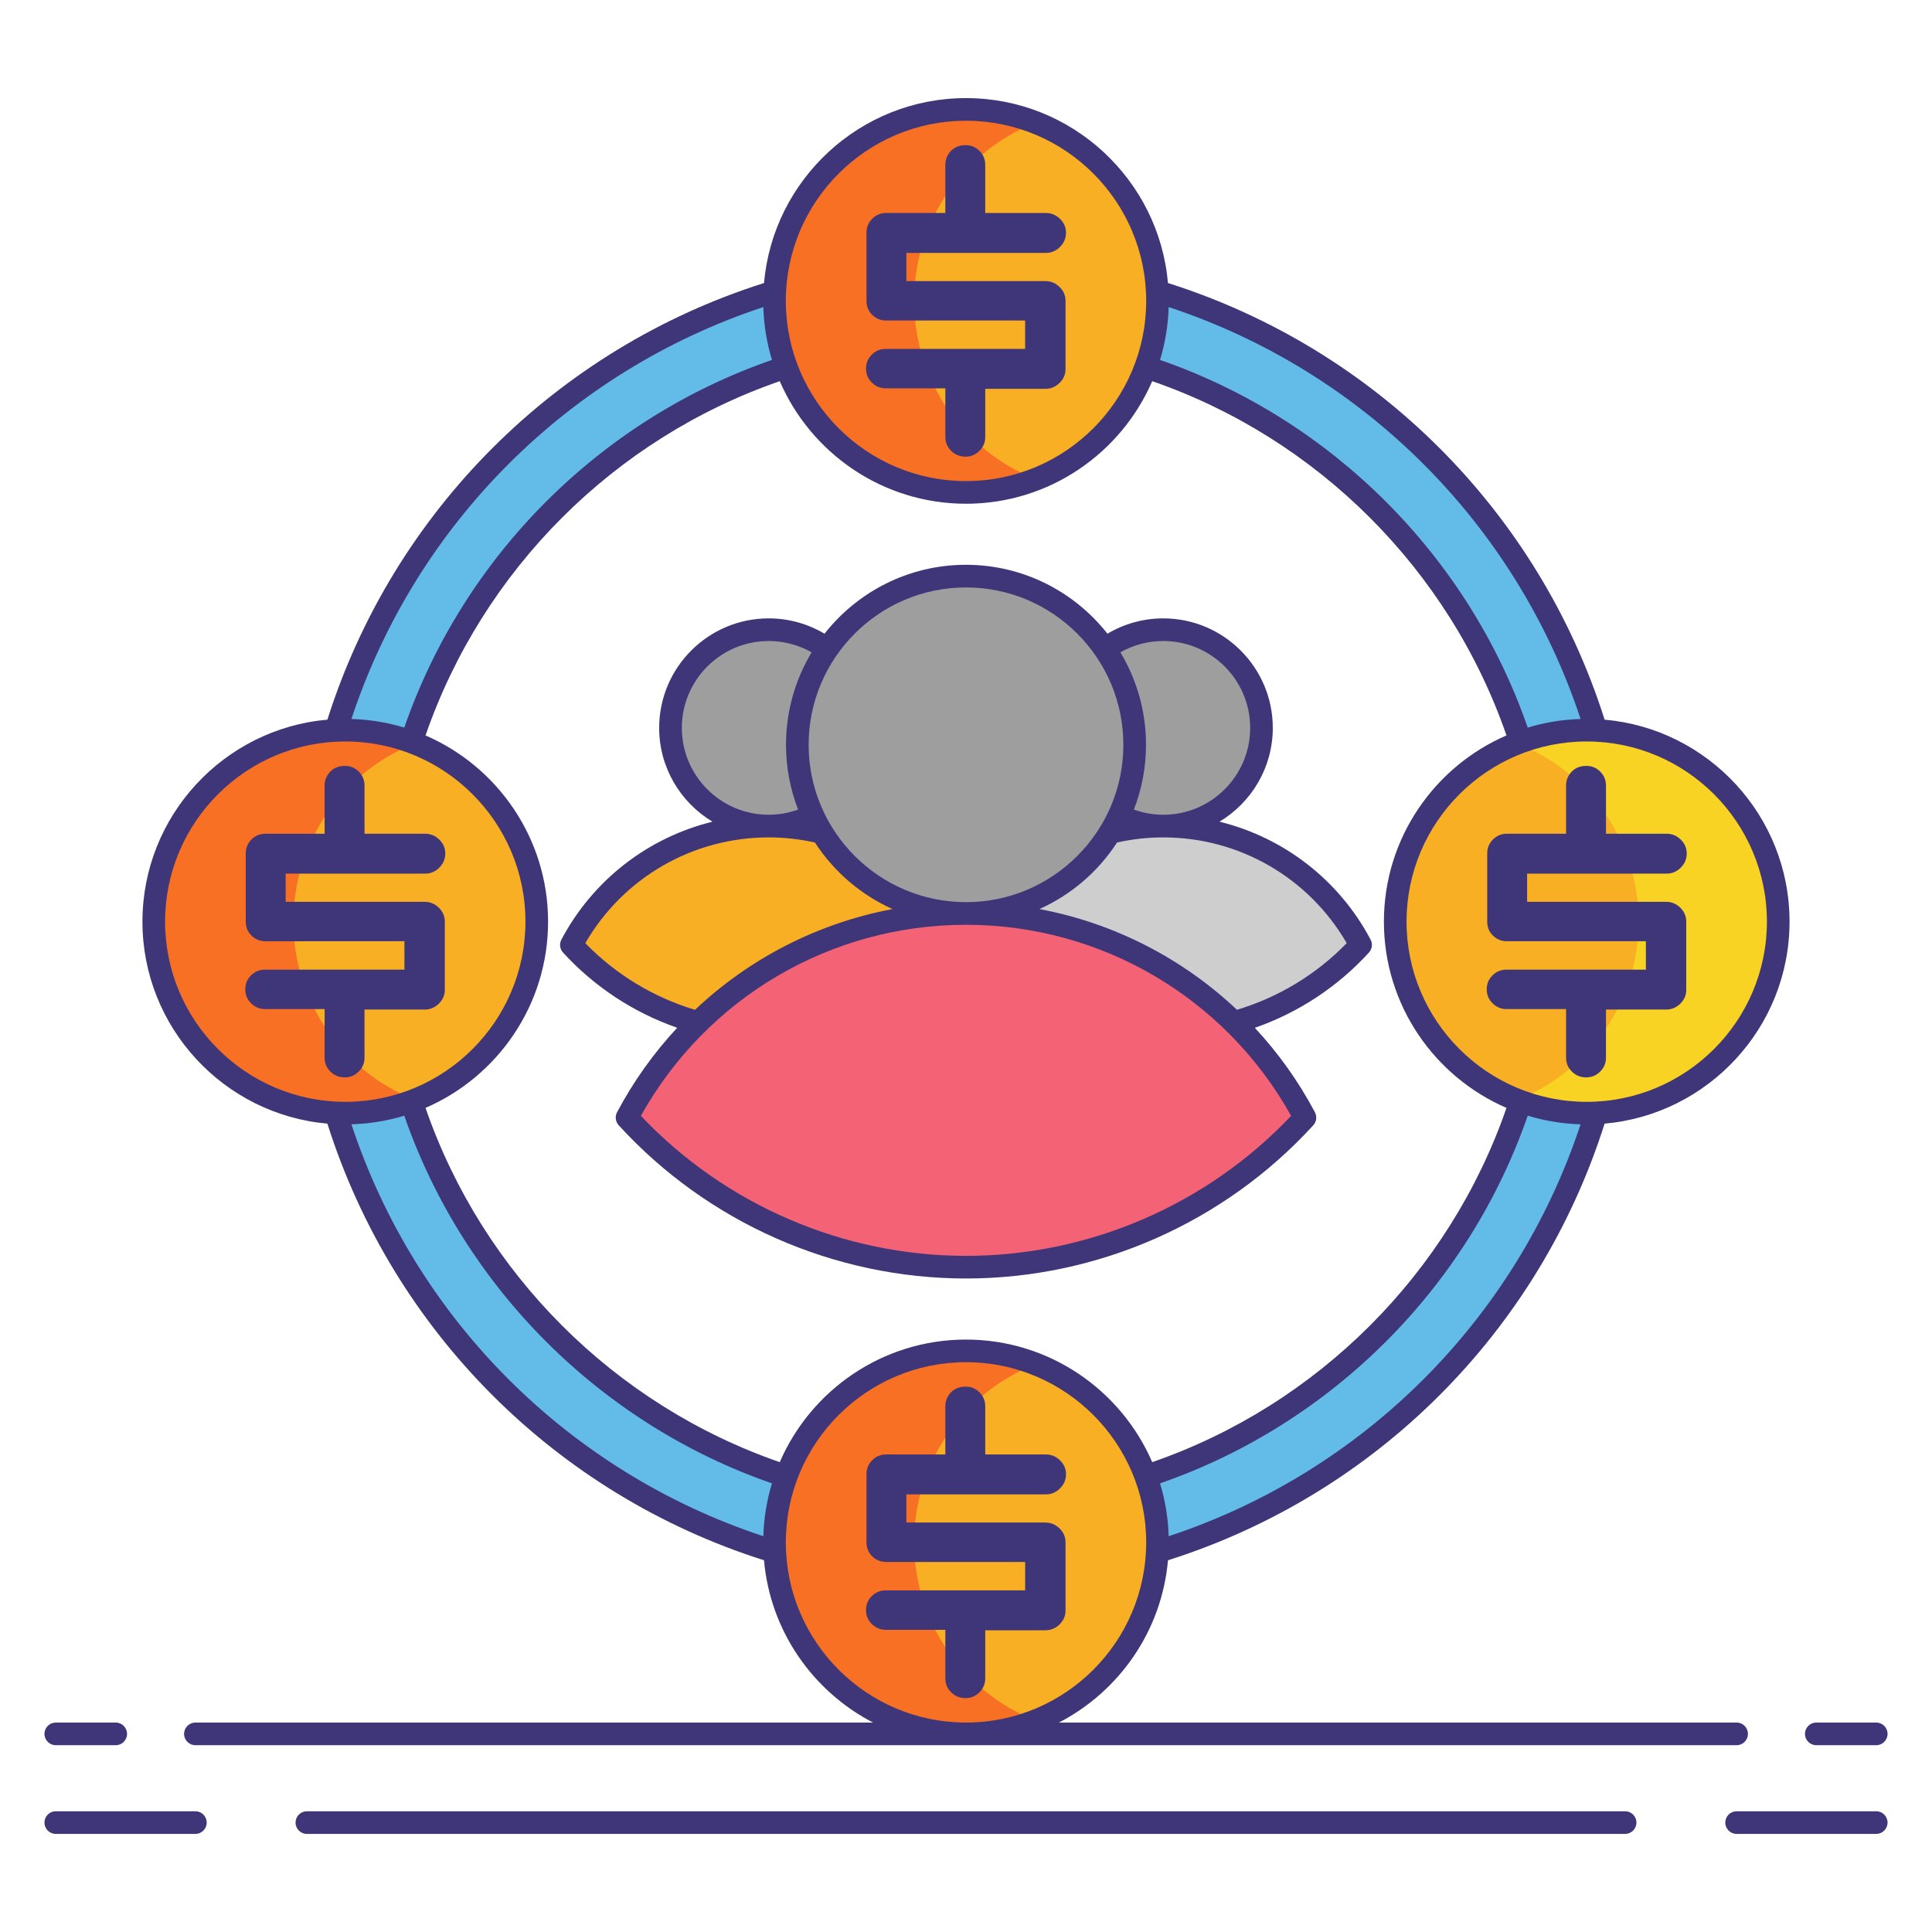 <?xml version="1.0" encoding="utf-8"?>
<!-- Generator: Adobe Illustrator 24.0.0, SVG Export Plug-In . SVG Version: 6.00 Build 0)  -->
<svg version="1.1" id="Layer_1" xmlns="http://www.w3.org/2000/svg" xmlns:xlink="http://www.w3.org/1999/xlink" x="0px" y="0px"
	 viewBox="0 0 256 256" enable-background="new 0 0 256 256" xml:space="preserve">
<g>
	<g>
		<path fill="#63BCE7" d="M128,209.373c-48.109,0-87.25-39.14-87.25-87.25s39.141-87.25,87.25-87.25s87.25,39.14,87.25,87.25
			S176.109,209.373,128,209.373z M128,44.873c-42.596,0-77.25,34.654-77.25,77.25s34.654,77.25,77.25,77.25
			s77.25-34.654,77.25-77.25S170.596,44.873,128,44.873z"/>
	</g>
	<g>
		<path fill="#F8AF23" d="M101.856,136.741c10.356,0,19.671-4.449,26.144-11.537c-4.962-9.364-14.806-15.745-26.144-15.745
			c-11.338,0-21.182,6.381-26.144,15.745C82.185,132.293,91.501,136.741,101.856,136.741z"/>
		
			<ellipse transform="matrix(0.924 -0.383 0.383 0.924 -29.156 46.321)" fill="#9E9E9E" cx="101.856" cy="96.449" rx="13.011" ry="13.011"/>
		<path fill="#CECECE" d="M154.144,136.741c10.356,0,19.671-4.449,26.144-11.537c-4.962-9.364-14.806-15.745-26.144-15.745
			c-11.338,0-21.182,6.381-26.144,15.745C134.472,132.293,143.788,136.741,154.144,136.741z"/>
		
			<ellipse transform="matrix(0.924 -0.383 0.383 0.924 -25.176 66.33)" fill="#9E9E9E" cx="154.144" cy="96.449" rx="13.011" ry="13.011"/>
		<path fill="#F46275" d="M128,167.908c17.79,0,33.793-7.642,44.913-19.82c-8.524-16.087-25.435-27.048-44.913-27.048
			c-19.477,0-36.388,10.961-44.913,27.048C94.207,160.266,110.21,167.908,128,167.908z"/>
		
			<ellipse transform="matrix(0.924 -0.383 0.383 0.924 -28.023 56.496)" fill="#9E9E9E" cx="128" cy="98.689" rx="22.351" ry="22.351"/>
	</g>
	<circle fill="#F8AF23" cx="210.25" cy="122.123" r="25.375"/>
	<g>
		<path fill="#F8D323" d="M210.25,96.748c-3.265,0-6.383,0.623-9.25,1.747c9.438,3.698,16.125,12.879,16.125,23.628
			s-6.687,19.93-16.125,23.628c2.867,1.123,5.985,1.747,9.25,1.747c14.014,0,25.375-11.361,25.375-25.375
			S224.264,96.748,210.25,96.748z"/>
	</g>
	<circle fill="#F8AF23" cx="45.75" cy="122.123" r="25.375"/>
	<path fill="#F87023" d="M38.875,122.123c0-10.749,6.687-19.93,16.125-23.628c-2.867-1.123-5.985-1.747-9.25-1.747
		c-14.014,0-25.375,11.361-25.375,25.375s11.361,25.375,25.375,25.375c3.265,0,6.383-0.623,9.25-1.747
		C45.562,142.053,38.875,132.872,38.875,122.123z"/>
	<circle fill="#F8AF23" cx="128" cy="39.873" r="25.375"/>
	<path fill="#F87023" d="M121.125,39.873c0-10.749,6.687-19.93,16.125-23.628c-2.867-1.123-5.985-1.747-9.25-1.747
		c-14.014,0-25.375,11.361-25.375,25.375S113.986,65.248,128,65.248c3.265,0,6.383-0.623,9.25-1.747
		C127.812,59.803,121.125,50.622,121.125,39.873z"/>
	<circle fill="#F8AF23" cx="128" cy="204.373" r="25.375"/>
	<path fill="#F87023" d="M121.125,204.373c0-10.749,6.687-19.93,16.125-23.628c-2.867-1.123-5.985-1.747-9.25-1.747
		c-14.014,0-25.375,11.361-25.375,25.375s11.361,25.375,25.375,25.375c3.265,0,6.383-0.623,9.25-1.747
		C127.812,224.303,121.125,215.122,121.125,204.373z"/>
	<g>
		<path fill="#3F3679" d="M25.89,240.002H7.39c-0.829,0-1.5,0.671-1.5,1.5s0.671,1.5,1.5,1.5h18.5c0.829,0,1.5-0.671,1.5-1.5
			S26.718,240.002,25.89,240.002z"/>
		<path fill="#3F3679" d="M248.61,240.002h-18.5c-0.829,0-1.5,0.671-1.5,1.5s0.671,1.5,1.5,1.5h18.5c0.829,0,1.5-0.671,1.5-1.5
			S249.439,240.002,248.61,240.002z"/>
		<path fill="#3F3679" d="M215.337,240.002H40.663c-0.829,0-1.5,0.671-1.5,1.5s0.671,1.5,1.5,1.5h174.674c0.829,0,1.5-0.671,1.5-1.5
			S216.166,240.002,215.337,240.002z"/>
		<path fill="#3F3679" d="M7.39,231.248h7.944c0.829,0,1.5-0.671,1.5-1.5s-0.671-1.5-1.5-1.5H7.39c-0.829,0-1.5,0.671-1.5,1.5
			S6.561,231.248,7.39,231.248z"/>
		<path fill="#3F3679" d="M240.667,231.248h7.944c0.829,0,1.5-0.671,1.5-1.5s-0.671-1.5-1.5-1.5h-7.944c-0.829,0-1.5,0.671-1.5,1.5
			S239.838,231.248,240.667,231.248z"/>
		<path fill="#3F3679" d="M74.387,124.502c-0.297,0.56-0.21,1.246,0.217,1.714c4.155,4.549,9.36,7.96,15.128,9.968
			c-3.09,3.321-5.782,7.071-7.971,11.202c-0.297,0.56-0.21,1.246,0.217,1.713c11.784,12.907,28.558,20.309,46.021,20.309
			s34.236-7.402,46.021-20.309c0.427-0.468,0.514-1.154,0.217-1.713c-2.188-4.129-4.878-7.877-7.965-11.196
			c5.768-2.007,10.963-5.42,15.123-9.975c0.427-0.468,0.514-1.154,0.217-1.713c-4.212-7.949-11.537-13.536-20.02-15.624
			c4.222-2.54,7.061-7.153,7.061-12.429c0-8.001-6.509-14.511-14.511-14.511c-2.624,0-5.162,0.704-7.397,2.032
			c-4.371-5.555-11.147-9.132-18.747-9.132c-7.6,0-14.376,3.577-18.746,9.132c-2.236-1.328-4.773-2.032-7.397-2.032
			c-8.001,0-14.511,6.509-14.511,14.511c0,5.276,2.839,9.889,7.061,12.429C85.924,110.966,78.6,116.553,74.387,124.502z
			 M128,166.408c-16.267,0-31.905-6.749-43.08-18.552c8.72-15.644,25.128-25.316,43.08-25.316s34.36,9.672,43.08,25.316
			C159.905,159.66,144.267,166.408,128,166.408z M178.445,124.973c-4.031,4.147-9.032,7.173-14.544,8.828
			c-7.23-6.832-16.293-11.485-26.166-13.346c4.218-1.894,7.787-4.976,10.282-8.821c2-0.445,4.06-0.674,6.127-0.674
			C164.21,110.959,173.425,116.301,178.445,124.973z M154.144,84.938c6.347,0,11.511,5.164,11.511,11.511
			c0,6.347-5.164,11.51-11.511,11.51c-1.348,0-2.653-0.236-3.897-0.685c1.032-2.666,1.605-5.559,1.605-8.585
			c0-4.476-1.242-8.667-3.395-12.249C150.183,85.455,152.132,84.938,154.144,84.938z M128,77.838
			c11.498,0,20.851,9.354,20.851,20.851S139.498,119.54,128,119.54s-20.851-9.354-20.851-20.851S116.502,77.838,128,77.838z
			 M90.346,96.449c0-6.347,5.164-11.511,11.511-11.511c2.011,0,3.96,0.518,5.687,1.502c-2.153,3.583-3.395,7.773-3.395,12.249
			c0,3.025,0.572,5.918,1.604,8.583c-1.245,0.449-2.55,0.687-3.897,0.687C95.509,107.959,90.346,102.795,90.346,96.449z
			 M101.856,110.959c2.068,0,4.127,0.233,6.129,0.679c2.495,3.843,6.063,6.924,10.28,8.817c-9.876,1.861-18.942,6.517-26.173,13.352
			c-5.508-1.655-10.51-4.693-14.537-8.834C82.575,116.301,91.79,110.959,101.856,110.959z"/>
		<path fill="#3F3679" d="M43.38,148.888c8.733,27.555,30.302,49.123,57.856,57.855c0.823,9.372,6.475,17.375,14.449,21.505H25.89
			c-0.829,0-1.5,0.671-1.5,1.5s0.671,1.5,1.5,1.5H230.11c0.829,0,1.5-0.671,1.5-1.5s-0.671-1.5-1.5-1.5h-89.795
			c7.974-4.13,13.626-12.132,14.449-21.505c27.561-8.735,49.124-30.305,57.854-57.856c13.713-1.204,24.506-12.744,24.506-26.765
			c0-14.019-10.792-25.559-24.504-26.764c-8.731-27.547-30.311-49.127-57.857-57.857C153.559,23.79,142.019,12.998,128,12.998
			c-14.019,0-25.559,10.792-26.764,24.504c-27.557,8.733-49.125,30.309-57.855,57.857c-13.713,1.204-24.506,12.745-24.506,26.765
			C18.875,136.143,29.668,147.683,43.38,148.888z M46.566,148.977c2.428-0.073,4.776-0.464,7.002-1.143
			c7.876,22.73,25.991,40.845,48.72,48.72c-0.678,2.226-1.07,4.575-1.143,7.003C75.331,195.03,55.094,174.793,46.566,148.977z
			 M128,66.748c11.043,0,20.547-6.697,24.676-16.24c21.922,7.576,39.363,25.019,46.939,46.939
			c-9.544,4.129-16.241,13.634-16.241,24.677c0,11.043,6.697,20.548,16.241,24.677c-7.579,21.929-25.027,39.365-46.94,46.939
			c-4.129-9.544-13.634-16.24-24.676-16.24c-11.043,0-20.548,6.697-24.677,16.241c-21.907-7.573-39.367-25.03-46.939-46.939
			c9.544-4.129,16.241-13.634,16.241-24.677c0-11.042-6.696-20.547-16.24-24.676c7.58-21.932,25.007-39.359,46.938-46.939
			C107.452,60.051,116.957,66.748,128,66.748z M128,228.248c-13.165,0-23.875-10.71-23.875-23.875s10.71-23.875,23.875-23.875
			s23.875,10.71,23.875,23.875S141.165,228.248,128,228.248z M154.854,203.557c-0.073-2.428-0.464-4.776-1.143-7.003
			c22.735-7.878,40.838-25.969,48.72-48.72c2.226,0.678,4.575,1.07,7.003,1.143C200.908,174.79,180.675,195.027,154.854,203.557z
			 M234.125,122.123c0,13.165-10.71,23.875-23.875,23.875s-23.875-10.71-23.875-23.875s10.71-23.875,23.875-23.875
			S234.125,108.958,234.125,122.123z M209.434,95.269c-2.428,0.073-4.777,0.464-7.003,1.143c-7.879-22.742-25.976-40.84-48.72-48.72
			c0.678-2.226,1.07-4.575,1.143-7.003C180.661,49.215,200.908,69.461,209.434,95.269z M128,15.998
			c13.165,0,23.875,10.71,23.875,23.875S141.165,63.748,128,63.748s-23.875-10.71-23.875-23.875S114.835,15.998,128,15.998z
			 M101.146,40.689c0.073,2.428,0.464,4.776,1.143,7.002c-22.754,7.883-40.836,25.966-48.72,48.72
			c-2.226-0.678-4.575-1.07-7.003-1.143C55.091,69.46,75.329,49.218,101.146,40.689z M45.75,98.248
			c13.165,0,23.875,10.71,23.875,23.875s-10.71,23.875-23.875,23.875s-23.875-10.71-23.875-23.875S32.585,98.248,45.75,98.248z"/>
	</g>
	<g>
		<path fill="#3F3679" d="M223.438,122.107v9.051c0,0.705-0.264,1.317-0.793,1.835c-0.529,0.519-1.156,0.778-1.882,0.778H212.8
			v6.376c0,0.726-0.259,1.343-0.777,1.851c-0.519,0.508-1.131,0.762-1.835,0.762c-0.746,0-1.379-0.254-1.897-0.762
			c-0.519-0.508-0.778-1.125-0.778-1.851v-6.438h-7.9c-0.705,0-1.317-0.254-1.835-0.762c-0.519-0.508-0.778-1.125-0.778-1.851
			c0-0.725,0.254-1.343,0.762-1.851c0.508-0.508,1.125-0.762,1.851-0.762h18.475v-3.763h-18.413c-0.726,0-1.343-0.249-1.85-0.747
			c-0.509-0.497-0.762-1.12-0.762-1.866v-9.02c0-0.726,0.254-1.343,0.762-1.851c0.508-0.508,1.124-0.762,1.85-0.762h7.838v-6.376
			c0-0.705,0.244-1.317,0.731-1.836c0.487-0.518,1.145-0.777,1.975-0.777c0.705,0,1.311,0.254,1.82,0.762
			c0.508,0.508,0.762,1.125,0.762,1.851v6.376h8.025c0.725,0,1.353,0.259,1.882,0.777c0.529,0.519,0.793,1.131,0.793,1.836
			c0,0.726-0.264,1.353-0.793,1.882c-0.529,0.529-1.156,0.793-1.882,0.793H202.35v3.732h18.413c0.725,0,1.353,0.26,1.882,0.778
			C223.173,120.791,223.438,121.402,223.438,122.107z"/>
	</g>
	<g>
		<path fill="#3F3679" d="M141.188,39.857v9.051c0,0.705-0.264,1.317-0.793,1.835c-0.529,0.519-1.156,0.778-1.882,0.778h-7.963
			v6.376c0,0.726-0.259,1.343-0.777,1.851c-0.519,0.508-1.131,0.762-1.836,0.762c-0.746,0-1.379-0.254-1.897-0.762
			c-0.519-0.508-0.778-1.125-0.778-1.851v-6.438h-7.9c-0.705,0-1.317-0.254-1.835-0.762c-0.519-0.508-0.778-1.125-0.778-1.851
			c0-0.725,0.254-1.343,0.762-1.851c0.508-0.508,1.125-0.762,1.851-0.762h18.475V42.47h-18.413c-0.726,0-1.343-0.249-1.85-0.747
			c-0.509-0.497-0.762-1.12-0.762-1.866v-9.02c0-0.726,0.254-1.343,0.762-1.851c0.508-0.508,1.124-0.762,1.85-0.762h7.838v-6.376
			c0-0.705,0.244-1.317,0.731-1.836c0.487-0.518,1.145-0.777,1.975-0.777c0.705,0,1.311,0.254,1.82,0.762
			c0.508,0.508,0.762,1.125,0.762,1.851v6.376h8.025c0.725,0,1.353,0.259,1.882,0.777c0.529,0.519,0.793,1.131,0.793,1.836
			c0,0.726-0.264,1.353-0.793,1.882s-1.156,0.793-1.882,0.793H120.1v3.732h18.413c0.725,0,1.353,0.26,1.882,0.778
			C140.923,38.541,141.188,39.152,141.188,39.857z"/>
	</g>
	<g>
		<path fill="#3F3679" d="M58.938,122.107v9.051c0,0.705-0.264,1.317-0.793,1.835c-0.529,0.519-1.156,0.778-1.882,0.778H48.3v6.376
			c0,0.726-0.259,1.343-0.777,1.851c-0.519,0.508-1.131,0.762-1.836,0.762c-0.746,0-1.379-0.254-1.897-0.762
			c-0.519-0.508-0.778-1.125-0.778-1.851v-6.438h-7.9c-0.705,0-1.317-0.254-1.835-0.762c-0.519-0.508-0.778-1.125-0.778-1.851
			c0-0.725,0.254-1.343,0.762-1.851c0.508-0.508,1.125-0.762,1.851-0.762h18.475v-3.763H35.175c-0.726,0-1.343-0.249-1.85-0.747
			c-0.509-0.497-0.762-1.12-0.762-1.866v-9.02c0-0.726,0.254-1.343,0.762-1.851c0.508-0.508,1.124-0.762,1.85-0.762h7.838v-6.376
			c0-0.705,0.244-1.317,0.731-1.836c0.487-0.518,1.145-0.777,1.975-0.777c0.705,0,1.311,0.254,1.82,0.762
			c0.508,0.508,0.762,1.125,0.762,1.851v6.376h8.025c0.725,0,1.353,0.259,1.882,0.777c0.529,0.519,0.793,1.131,0.793,1.836
			c0,0.726-0.264,1.353-0.793,1.882c-0.529,0.529-1.156,0.793-1.882,0.793H37.85v3.732h18.413c0.725,0,1.353,0.26,1.882,0.778
			C58.673,120.791,58.938,121.402,58.938,122.107z"/>
	</g>
	<g>
		<path fill="#3F3679" d="M141.188,204.357v9.051c0,0.705-0.264,1.317-0.793,1.835c-0.529,0.519-1.156,0.778-1.882,0.778h-7.963
			v6.376c0,0.726-0.259,1.343-0.777,1.851c-0.519,0.508-1.131,0.762-1.836,0.762c-0.746,0-1.379-0.254-1.897-0.762
			c-0.519-0.508-0.778-1.125-0.778-1.851v-6.438h-7.9c-0.705,0-1.317-0.254-1.835-0.762c-0.519-0.508-0.778-1.125-0.778-1.851
			c0-0.725,0.254-1.343,0.762-1.851c0.508-0.508,1.125-0.762,1.851-0.762h18.475v-3.763h-18.413c-0.726,0-1.343-0.249-1.85-0.747
			c-0.509-0.497-0.762-1.12-0.762-1.866v-9.02c0-0.726,0.254-1.343,0.762-1.851c0.508-0.508,1.124-0.762,1.85-0.762h7.838v-6.376
			c0-0.705,0.244-1.317,0.731-1.835c0.487-0.518,1.145-0.777,1.975-0.777c0.705,0,1.311,0.254,1.82,0.762
			c0.508,0.508,0.762,1.125,0.762,1.851v6.376h8.025c0.725,0,1.353,0.259,1.882,0.777c0.529,0.519,0.793,1.131,0.793,1.836
			c0,0.726-0.264,1.353-0.793,1.882s-1.156,0.793-1.882,0.793H120.1v3.732h18.413c0.725,0,1.353,0.26,1.882,0.778
			C140.923,203.041,141.188,203.652,141.188,204.357z"/>
	</g>
</g>
</svg>
